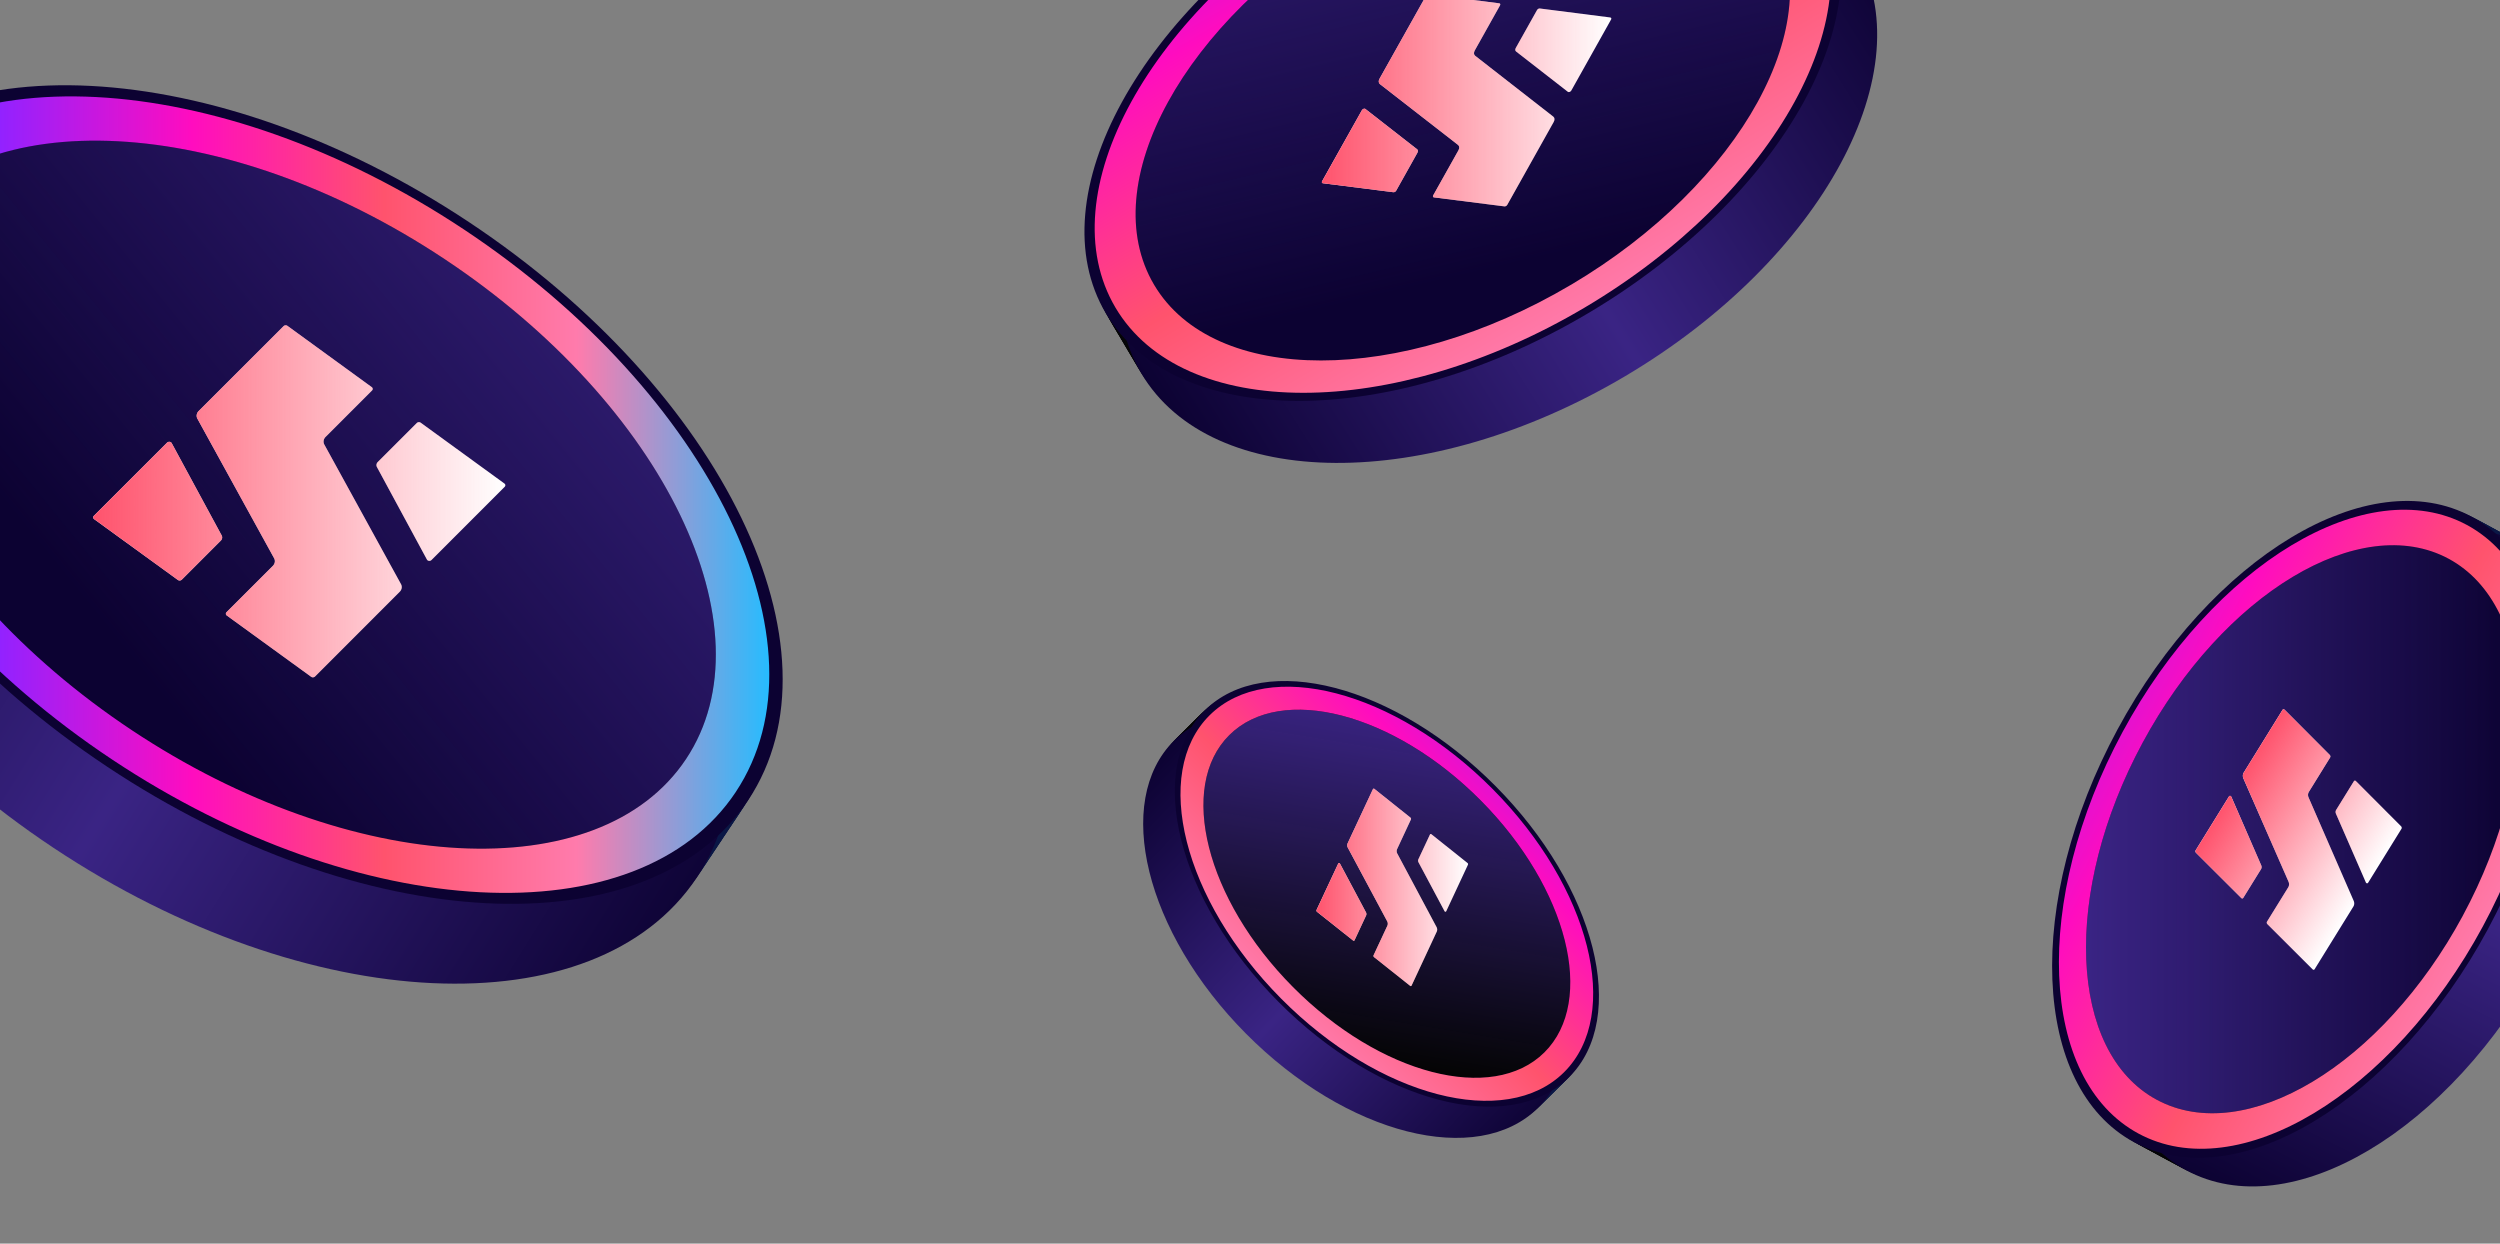 <svg viewBox="0 0 390 194" fill="none" xmlns="http://www.w3.org/2000/svg"><rect x="0" y="0" width="390" height="194" fill="#808080" stroke="none"/><path d="M244.298 168.496c-9.359 9.288-29.662 4.007-45.357-11.797s-20.828-36.151-11.469-45.439c9.359-9.288 29.662-4.007 45.357 11.797 15.689 15.804 20.828 36.151 11.469 45.439z" fill="url(#paint0_linear_965_80205)"/><path d="M243.845 168.95c-9.359 9.288-29.663 4.007-45.358-11.797-15.689-15.805-20.828-36.152-11.469-45.44 9.359-9.287 29.663-4.007 45.358 11.798 15.694 15.804 20.828 36.151 11.469 45.439z" fill="url(#paint1_linear_965_80205)"/><path d="M243.614 169.179c-9.484 9.414-29.891 4.237-45.581-11.573-15.689-15.804-20.724-36.249-11.239-45.663 9.484-9.414 29.891-4.237 45.586 11.573 15.695 15.804 20.725 36.25 11.24 45.669l-.006-.006z" fill="url(#paint2_linear_965_80205)"/><path d="M243.156 169.633c-9.485 9.414-29.892 4.237-45.587-11.573-15.695-15.804-20.724-36.25-11.239-45.669 9.484-9.413 29.891-4.236 45.581 11.573 15.689 15.804 20.724 36.25 11.239 45.669h.006z" fill="url(#paint3_linear_965_80205)"/><path d="M242.697 170.087c-9.485 9.414-29.892 4.237-45.587-11.573-15.69-15.804-20.724-36.25-11.24-45.669 9.485-9.414 29.892-4.237 45.587 11.573 15.689 15.804 20.724 36.25 11.24 45.669z" fill="url(#paint4_linear_965_80205)"/><path d="M242.243 170.541c-9.485 9.413-29.892 4.236-45.587-11.573-15.689-15.805-20.724-36.25-11.239-45.664 9.484-9.413 29.892-4.236 45.586 11.573 15.695 15.804 20.725 36.25 11.245 45.669l-.005-.005z" fill="url(#paint5_linear_965_80205)"/><path d="M241.784 171c-9.485 9.413-29.892 4.236-45.587-11.573-15.695-15.805-20.724-36.25-11.24-45.669 9.485-9.414 29.892-4.237 45.582 11.573 15.695 15.804 20.724 36.25 11.239 45.669h.006z" fill="url(#paint6_linear_965_80205)"/><path d="M241.324 171.454c-9.484 9.413-29.891 4.236-45.586-11.573-15.69-15.805-20.725-36.25-11.24-45.664 9.485-9.413 29.892-4.236 45.587 11.573 15.689 15.804 20.724 36.25 11.239 45.669v-.005z" fill="url(#paint7_linear_965_80205)"/><path d="M240.865 171.907c-9.485 9.414-29.892 4.237-45.587-11.573-15.695-15.804-20.724-36.249-11.24-45.669 9.485-9.413 29.892-4.236 45.587 11.573 15.69 15.805 20.725 36.25 11.24 45.669z" fill="url(#paint8_linear_965_80205)"/><path d="M240.406 172.361c-9.485 9.414-29.892 4.237-45.587-11.573-15.695-15.804-20.724-36.25-11.239-45.669 9.484-9.413 29.891-4.237 45.581 11.573 15.695 15.804 20.724 36.25 11.239 45.669h.006z" fill="url(#paint9_linear_965_80205)"/><path d="M239.952 172.815c-9.485 9.413-29.892 4.236-45.587-11.573-15.689-15.805-20.724-36.25-11.239-45.669 9.484-9.414 29.892-4.237 45.586 11.573 15.69 15.804 20.725 36.25 11.24 45.663v.006z" fill="url(#paint10_linear_965_80205)"/><path d="M244.765 168.06c9.357-9.289 4.223-29.633-11.469-45.44-15.691-15.806-35.996-21.09-45.353-11.801-9.358 9.289-4.223 29.632 11.468 45.439 15.692 15.807 35.997 21.09 45.354 11.802z" fill="#0C0232"/><path d="M240.92 164.177c-8.091 8.036-25.655 3.466-39.229-10.206-13.574-13.667-18.013-31.264-9.922-39.3 8.09-8.036 25.655-3.466 39.229 10.206 13.574 13.672 18.013 31.264 9.922 39.3z" fill="#040404"/><path d="M240.92 164.177c-8.091 8.036-25.655 3.466-39.229-10.206-13.574-13.667-18.013-31.264-9.922-39.3 8.09-8.036 25.655-3.466 39.229 10.206 13.574 13.672 18.013 31.264 9.922 39.3z" fill="url(#paint11_linear_965_80205)"/><path fill-rule="evenodd" clip-rule="evenodd" d="M243.992 167.271c-9.102 9.037-28.859 3.898-44.128-11.48-15.268-15.377-20.265-35.172-11.163-44.209 9.103-9.036 28.859-3.898 44.128 11.48 15.268 15.378 20.265 35.173 11.163 44.209zm-42.296-13.3c13.574 13.672 31.133 18.237 39.229 10.206 8.091-8.036 3.652-25.628-9.922-39.3-13.574-13.672-31.133-18.237-39.229-10.206-8.091 8.036-3.652 25.628 9.922 39.3z" fill="url(#paint12_linear_965_80205)"/><path d="M224.133 145.337l-3.918 8.394c-.012.024-.024.048-.042.06a.188.188 0 01-.059.037.139.139 0 01-.064.001.114.114 0 01-.06-.03l-5.648-4.497s-.035-.035-.048-.056c-.013-.02-.021-.05-.028-.071a.248.248 0 01-.004-.085.222.222 0 01.022-.08l2.139-4.586a.764.764 0 00.07-.348.828.828 0 00-.089-.345l-6.146-11.499a.767.767 0 01-.088-.345.789.789 0 01.07-.348l3.927-8.414c.025-.049.058-.081.099-.092a.12.12 0 01.123.02l5.648 4.497s.035.035.048.055c.013.021.021.051.032.076a.4.4 0 01.004.085.23.23 0 01-.023.08l-2.148 4.605a.744.744 0 00-.07.348.731.731 0 00.089.346l6.145 11.498a.832.832 0 01.089.345.81.81 0 01-.07.349z" fill="#fff"/><path d="M223.064 130.204l-1.799 3.847a.509.509 0 00-.044.227.574.574 0 00.056.225l4.068 7.639a.17.17 0 00.139.094.154.154 0 00.076-.026.176.176 0 00.06-.072l3.371-7.217s.018-.048.023-.08c.002-.028.004-.055-.004-.085a.208.208 0 00-.028-.072.173.173 0 00-.048-.055l-5.644-4.493s-.04-.025-.06-.031a.103.103 0 00-.065.002.177.177 0 00-.059.036c-.02.017-.029.036-.042.061zm-11.744 16.443l1.799-3.847a.465.465 0 00.04-.231.542.542 0 00-.056-.225l-4.072-7.629a.128.128 0 00-.062-.062.105.105 0 00-.078-.019.154.154 0 00-.076.026.18.18 0 00-.06.073l-3.364 7.202s-.022.044-.022.08a.33.33 0 00.029.162c.013.02.03.044.048.055l5.648 4.497c.037.03.084.04.125.029a.162.162 0 00.1-.097l.001-.014z" fill="#fff"/><path d="M224.133 145.337l-3.918 8.393c-.013.025-.025.049-.042.061a.2.2 0 01-.059.037.143.143 0 01-.065.001c-.02-.006-.04-.011-.06-.031l-5.648-4.496s-.035-.035-.048-.056c-.013-.02-.021-.05-.028-.072a.241.241 0 01-.004-.084.218.218 0 01.023-.08l2.139-4.586a.769.769 0 00.069-.348.823.823 0 00-.088-.345l-6.146-11.499a.781.781 0 01-.089-.345.825.825 0 01.07-.349l3.928-8.413c.024-.049.058-.081.098-.092a.12.12 0 01.123.02l5.648 4.497s.035.035.048.055c.013.021.021.051.032.076a.398.398 0 01.004.085.227.227 0 01-.022.08l-2.149 4.605a.743.743 0 00-.069.348.724.724 0 00.088.345l6.146 11.499a.81.81 0 01.019.694z" fill="url(#paint13_linear_965_80205)"/><path d="M223.064 130.204l-1.799 3.847a.504.504 0 00-.044.227c0 .081.026.158.056.225l4.068 7.639a.185.185 0 00.059.067.178.178 0 00.079.027.16.16 0 00.077-.026.174.174 0 00.059-.072l3.372-7.218s.018-.047.022-.08c.002-.027.004-.054-.004-.084a.184.184 0 00-.028-.072.161.161 0 00-.047-.055l-5.645-4.493s-.039-.025-.06-.031a.1.1 0 00-.064.001.188.188 0 00-.059.037.166.166 0 00-.042.061z" fill="url(#paint14_linear_965_80205)"/><path d="M211.32 146.647l1.799-3.847a.467.467 0 00.04-.232.557.557 0 00-.056-.224l-4.073-7.629a.12.12 0 00-.062-.062.098.098 0 00-.077-.019.16.16 0 00-.077.026.18.18 0 00-.059.072l-3.364 7.203s-.022.044-.023.08a.247.247 0 00.004.085c.004.026.015.051.026.077.013.02.029.044.047.055l5.649 4.497a.14.14 0 00.124.029.166.166 0 00.101-.097l.001-.014z" fill="url(#paint15_linear_965_80205)"/><path d="M284.408-16.143c10.775 18.204-5.423 47.719-36.173 65.923-30.755 18.204-64.419 18.198-75.194-.006-10.775-18.204 5.417-47.718 36.173-65.922 30.756-18.205 64.42-18.2 75.194.005z" fill="url(#paint16_linear_965_80205)"/><path d="M284.934-15.252c10.775 18.204-5.418 47.719-36.173 65.923-30.756 18.204-64.42 18.199-75.195-.005-10.775-18.204 5.423-47.72 36.173-65.923 30.756-18.204 64.42-18.199 75.195.005z" fill="url(#paint17_linear_965_80205)"/><path d="M285.196-14.804c10.923 18.45-5.155 48.168-35.911 66.372-30.755 18.204-64.539 17.996-75.462-.454-10.922-18.45 5.155-48.167 35.911-66.371 30.755-18.205 64.54-18.002 75.462.453z" fill="url(#paint18_linear_965_80205)"/><path d="M285.726-13.913c10.923 18.45-5.155 48.167-35.91 66.371-30.756 18.205-64.54 18.002-75.463-.453-10.922-18.456 5.155-48.167 35.911-66.371 30.756-18.205 64.54-18.002 75.457.453h.005z" fill="url(#paint19_linear_965_80205)"/><path d="M286.251-13.021c10.923 18.45-5.155 48.167-35.911 66.37-30.755 18.205-64.539 18.003-75.456-.453-10.923-18.456 5.155-48.167 35.91-66.371 30.756-18.204 64.54-18.002 75.463.454h-.006z" fill="url(#paint20_linear_965_80205)"/><path d="M286.782-12.13c10.922 18.45-5.156 48.167-35.911 66.37-30.756 18.205-64.54 18.003-75.462-.453-10.923-18.45 5.155-48.167 35.91-66.371 30.756-18.204 64.54-18.002 75.463.454z" fill="url(#paint21_linear_965_80205)"/><path d="M287.306-11.24c10.922 18.45-5.155 48.168-35.911 66.372-30.755 18.204-64.54 18.002-75.462-.454-10.923-18.45 5.155-48.167 35.911-66.371 30.755-18.204 64.539-18.002 75.462.454z" fill="url(#paint22_linear_965_80205)"/><path d="M287.837-10.348c10.922 18.45-5.155 48.167-35.911 66.37-30.756 18.205-64.54 17.997-75.462-.453-10.923-18.45 5.155-48.167 35.91-66.371 30.756-18.204 64.54-18.002 75.463.454z" fill="url(#paint23_linear_965_80205)"/><path d="M288.361-9.457c10.923 18.45-5.155 48.167-35.911 66.371-30.755 18.204-64.539 18.002-75.462-.454-10.922-18.455 5.155-48.167 35.911-66.37 30.755-18.205 64.54-18.003 75.457.453h.005z" fill="url(#paint24_linear_965_80205)"/><path d="M288.891-8.566c10.923 18.45-5.155 48.167-35.91 66.371-30.756 18.204-64.54 18.002-75.463-.454-10.922-18.455 5.155-48.167 35.911-66.37 30.756-18.205 64.54-18.003 75.462.453z" fill="url(#paint25_linear_965_80205)"/><path d="M289.416-7.675c10.923 18.45-5.155 48.167-35.91 66.371-30.756 18.204-64.54 17.997-75.463-.453-10.922-18.45 5.155-48.168 35.911-66.372s64.54-18.002 75.462.454z" fill="url(#paint26_linear_965_80205)"/><path d="M247.707 48.887c30.755-18.203 46.952-47.717 36.176-65.923-10.775-18.206-44.442-18.208-75.196-.005-30.755 18.203-46.952 47.718-36.177 65.923 10.776 18.206 44.443 18.208 75.197.005z" fill="#0C0232"/><path d="M276.356-12.579c9.321 15.744-4.69 41.274-31.285 57.012-26.596 15.745-55.717 15.739-65.038-.005-9.321-15.744 4.691-41.274 31.286-57.012 26.596-15.744 55.717-15.739 65.037.005z" fill="#0C0232"/><path d="M276.356-12.579c9.321 15.744-4.69 41.274-31.285 57.012-26.596 15.745-55.717 15.739-65.038-.005-9.321-15.744 4.691-41.274 31.286-57.012 26.596-15.744 55.717-15.739 65.037.005z" fill="url(#paint27_linear_965_80205)"/><path fill-rule="evenodd" clip-rule="evenodd" d="M282.375-16.143c10.485 17.712-5.275 46.434-35.194 64.14-29.925 17.713-62.682 17.707-73.167-.005s5.276-46.434 35.195-64.14c29.925-17.713 62.681-17.707 73.166.005zM245.07 44.433c26.596-15.744 40.607-41.268 31.286-57.017-9.32-15.744-38.436-15.75-65.031-.006-26.596 15.744-40.607 41.268-31.286 57.013 9.32 15.744 38.436 15.75 65.031.005v.005z" fill="url(#paint28_linear_965_80205)"/><path d="M242.319 18.199l-12.197-9.5c-.22-.174-.242-.494-.059-.828l3.942-7.04c.084-.151.032-.292-.116-.313L222.881-.885c-.148-.02-.346.092-.43.244l-7.246 12.928c-.188.332-.16.654.059.827l12.198 9.501c.219.173.242.493.059.827l-3.943 7.04c-.083.151-.031.292.117.313l11.007 1.403c.149.02.346-.092.43-.244l7.246-12.928c.188-.332.161-.654-.059-.827z" fill="#fff"/><path d="M251.214 2.726l-11.008-1.402c-.148-.022-.345.09-.429.243l-3.311 5.91c-.123.22-.107.435.039.553l8.089 6.3c.133.102.414-.003.525-.203l6.21-11.082c.083-.152.032-.293-.117-.314l.002-.005zm-30.142 20.561l-8.089-6.3c-.133-.102-.414.002-.525.203l-6.21 11.082c-.084.152-.032.292.117.313l11.007 1.403c.149.021.346-.091.43-.243l3.311-5.91c.123-.22.107-.436-.039-.553l-.002.005z" fill="#fff"/><path d="M242.319 18.199l-12.198-9.5c-.219-.174-.242-.494-.059-.828l3.943-7.04c.083-.151.032-.292-.117-.313L222.881-.885c-.149-.02-.346.092-.43.244l-7.246 12.928c-.188.332-.161.654.059.827l12.197 9.501c.22.173.242.493.059.827l-3.942 7.04c-.084.151-.032.292.116.313l11.008 1.403c.148.02.346-.092.43-.244l7.246-12.928c.188-.332.16-.654-.059-.827z" fill="url(#paint29_linear_965_80205)"/><path d="M251.213 2.726l-11.007-1.402c-.149-.022-.346.09-.43.243l-3.311 5.91c-.123.22-.107.435.039.553l8.089 6.3c.133.102.415-.003.526-.203l6.209-11.082c.084-.152.032-.293-.116-.314l.001-.005z" fill="url(#paint30_linear_965_80205)"/><path d="M221.072 23.287l-8.089-6.3c-.134-.102-.415.002-.526.203l-6.209 11.082c-.084.152-.032.292.116.314l11.008 1.402c.148.021.345-.091.429-.243l3.311-5.91c.123-.22.107-.436-.039-.553l-.001.005z" fill="url(#paint31_linear_965_80205)"/><path d="M115.958 125.985c-15.586 23.458-60.347 21.129-99.975-5.198-39.628-26.328-59.112-66.694-43.526-90.152 15.586-23.457 60.347-21.128 99.975 5.2 39.628 26.327 59.111 66.693 43.526 90.15z" fill="url(#paint32_linear_965_80205)"/><path d="M115.192 127.133c-15.585 23.458-60.347 21.135-99.975-5.198-39.623-26.328-59.111-66.694-43.526-90.152 15.586-23.457 60.347-21.129 99.975 5.2 39.628 26.332 59.112 66.693 43.526 90.15z" fill="url(#paint33_linear_965_80205)"/><path d="M114.815 127.707c-15.799 23.775-60.73 21.709-100.358-4.624-39.628-26.328-58.942-66.951-43.143-90.726 15.799-23.774 60.73-21.702 100.358 4.625 39.628 26.333 58.942 66.951 43.143 90.725z" fill="url(#paint34_linear_965_80205)"/><path d="M114.05 128.856c-15.799 23.774-60.73 21.702-100.358-4.625C-25.93 97.903-45.25 57.281-29.45 33.505-13.652 9.731 31.28 11.803 70.907 38.13c39.628 26.333 58.942 66.951 43.143 90.726z" fill="url(#paint35_linear_965_80205)"/><path d="M113.29 130.003c-15.799 23.775-60.73 21.709-100.358-4.624C-26.696 99.051-46.01 58.428-30.21 34.653c15.799-23.774 60.73-21.702 100.358 4.625 39.628 26.333 58.942 66.951 43.143 90.725z" fill="url(#paint36_linear_965_80205)"/><path d="M112.525 131.152c-15.8 23.774-60.73 21.708-100.358-4.625-39.623-26.328-58.942-66.95-43.143-90.726C-15.178 12.027 29.754 14.1 69.38 40.426c39.628 26.333 58.942 66.951 43.144 90.726z" fill="url(#paint37_linear_965_80205)"/><path d="M111.764 132.299c-15.798 23.775-60.73 21.709-100.357-4.624-39.628-26.328-58.942-66.951-43.143-90.726 15.798-23.774 60.73-21.703 100.357 4.625 39.628 26.328 58.942 66.951 43.143 90.725z" fill="url(#paint38_linear_965_80205)"/><path d="M110.999 133.447c-15.799 23.775-60.73 21.709-100.357-4.624-39.623-26.328-58.942-66.951-43.144-90.726 15.8-23.774 60.73-21.703 100.358 4.625 39.628 26.333 58.942 66.951 43.143 90.725z" fill="url(#paint39_linear_965_80205)"/><path d="M110.234 134.596c-15.799 23.774-60.73 21.702-100.357-4.625-39.623-26.328-58.937-66.95-43.144-90.726 15.8-23.774 60.73-21.702 100.358 4.625 39.628 26.333 58.942 66.951 43.143 90.726z" fill="url(#paint40_linear_965_80205)"/><path d="M109.474 135.744c-15.799 23.774-60.73 21.708-100.357-4.625-39.623-26.328-58.942-66.95-43.144-90.725 15.8-23.775 60.73-21.703 100.358 4.624 39.628 26.333 58.942 66.951 43.143 90.726z" fill="url(#paint41_linear_965_80205)"/><path d="M108.709 136.892c-15.8 23.774-60.73 21.708-100.358-4.625-39.623-26.328-58.942-66.95-43.143-90.726 15.799-23.774 60.73-21.702 100.357 4.625 39.629 26.333 58.942 66.951 43.144 90.726z" fill="url(#paint42_linear_965_80205)"/><path d="M116.725 124.821c15.587-23.46-3.902-63.821-43.529-90.15C33.569 8.344-11.191 6.019-26.778 29.479c-15.586 23.46 3.902 63.821 43.53 90.149 39.627 26.329 84.386 28.654 99.973 5.194z" fill="#0C0232"/><path d="M107.024 118.398c-13.48 20.287-52.19 18.275-86.46-4.499-34.271-22.775-51.125-57.68-37.645-77.972C-3.6 15.64 35.11 17.652 69.386 40.427c34.271 22.773 51.125 57.678 37.644 77.971h-.006z" fill="#0C0232"/><path d="M107.024 118.398c-13.48 20.287-52.19 18.275-86.46-4.499-34.271-22.775-51.125-57.68-37.645-77.972C-3.6 15.64 35.11 17.652 69.386 40.427c34.271 22.773 51.125 57.678 37.644 77.971h-.006z" fill="url(#paint43_linear_965_80205)"/><path fill-rule="evenodd" clip-rule="evenodd" d="M114.782 123.553c-15.164 22.823-58.717 20.56-97.274-5.057-38.557-25.622-57.515-64.895-42.35-87.718 15.164-22.824 58.717-20.56 97.274 5.056 38.556 25.617 57.515 64.89 42.35 87.713v.006zm-94.224-9.649c34.271 22.774 72.986 24.786 86.467 4.499 13.481-20.287-3.373-55.197-37.644-77.971-34.27-22.775-72.985-24.786-86.466-4.5-13.481 20.287 3.373 55.198 37.643 77.972z" fill="url(#paint44_linear_965_80205)"/><path d="M57.986 60.387L44.84 50.835a.47.47 0 00-.311-.084.47.47 0 00-.295.132L31 64.115a1.08 1.08 0 00-.309.58c-.036.213 0 .43.104.623l11.963 21.766a.951.951 0 01.107.62 1.065 1.065 0 01-.307.577l-7.215 7.215a.371.371 0 00-.087.128.322.322 0 00.022.286.37.37 0 00.107.113l13.147 9.552a.443.443 0 00.147.072.509.509 0 00.335-.027.425.425 0 00.135-.094L62.35 92.324a1.08 1.08 0 00.31-.58.962.962 0 00-.105-.622L50.594 69.355a.956.956 0 01-.106-.623c.037-.213.144-.415.31-.58l7.24-7.24a.372.372 0 00.083-.129.327.327 0 00-.028-.284.378.378 0 00-.107-.112z" fill="#fff"/><path d="M65.017 65.986l-6.09 6.091a.72.72 0 00-.194.382c-.021.14.003.28.07.405L66.6 87.292c.03.055.075.102.132.137a.456.456 0 00.195.065.501.501 0 00.21-.024.456.456 0 00.176-.108l11.415-11.415a.376.376 0 00.085-.128.323.323 0 00-.024-.283.366.366 0 00-.104-.11L65.629 65.94a.432.432 0 00-.145-.07.492.492 0 00-.466.116zM28.365 90.422l6.097-6.097a.727.727 0 00.192-.383.642.642 0 00-.068-.404L26.779 69.12a.377.377 0 00-.135-.135.465.465 0 00-.196-.063.51.51 0 00-.21.026.467.467 0 00-.177.106L14.655 80.461a.38.38 0 00-.088.127.326.326 0 00.017.284c.025.043.06.081.102.112l13.062 9.49c.087.063.2.093.316.084a.483.483 0 00.3-.136z" fill="#fff"/><path d="M57.986 60.387l-13.147-9.552a.47.47 0 00-.312-.084.47.47 0 00-.294.132L31 64.115a1.08 1.08 0 00-.309.58c-.036.213 0 .43.104.623l11.963 21.766a.952.952 0 01.107.62 1.066 1.066 0 01-.307.577l-7.215 7.215a.371.371 0 00-.087.128.322.322 0 00.022.286.371.371 0 00.107.113l13.147 9.552a.442.442 0 00.147.072.509.509 0 00.335-.027.425.425 0 00.135-.094L62.35 92.324a1.08 1.08 0 00.31-.58.962.962 0 00-.105-.622L50.594 69.355a.957.957 0 01-.106-.623c.037-.213.144-.414.31-.58l7.24-7.24a.371.371 0 00.083-.129.326.326 0 00-.029-.284.377.377 0 00-.106-.112z" fill="url(#paint45_linear_965_80205)"/><path d="M65.018 65.986l-6.091 6.091a.722.722 0 00-.193.382c-.022.14.002.28.07.405l7.797 14.428c.03.055.075.102.132.138a.456.456 0 00.194.064.502.502 0 00.211-.024.457.457 0 00.175-.108l11.415-11.415a.375.375 0 00.085-.128.324.324 0 00-.128-.394L65.63 65.94a.43.43 0 00-.145-.07.49.49 0 00-.466.116z" fill="url(#paint46_linear_965_80205)"/><path d="M28.364 90.422l6.097-6.097a.727.727 0 00.193-.383.643.643 0 00-.069-.404L26.779 69.12a.378.378 0 00-.136-.135.465.465 0 00-.196-.062.51.51 0 00-.21.025.466.466 0 00-.176.107L14.654 80.46a.38.38 0 00-.088.127.325.325 0 00.12.397l13.061 9.49c.087.062.2.092.317.083a.483.483 0 00.3-.136z" fill="url(#paint47_linear_965_80205)"/><path d="M386.329 80.997c15.952 8.61 17.094 37.431 2.547 64.376-14.541 26.945-39.262 41.809-55.213 33.199-15.952-8.61-17.095-37.43-2.553-64.376 14.541-26.945 39.261-41.809 55.213-33.199h.006z" fill="url(#paint48_linear_965_80205)"/><path d="M387.11 81.418c15.952 8.61 17.095 37.431 2.548 64.376-14.541 26.945-39.262 41.809-55.214 33.199-15.952-8.61-17.094-37.43-2.553-64.376 14.542-26.945 39.262-41.809 55.214-33.199h.005z" fill="url(#paint49_linear_965_80205)"/><path d="M387.499 81.626c16.165 8.725 17.483 37.643 2.942 64.589-14.542 26.945-39.437 41.716-55.608 32.991-16.165-8.725-17.482-37.643-2.941-64.589 14.542-26.945 39.437-41.716 55.607-32.991z" fill="url(#paint50_linear_965_80205)"/><path d="M388.28 82.047c16.165 8.725 17.483 37.643 2.941 64.589-14.541 26.945-39.436 41.716-55.607 32.986-16.165-8.725-17.482-37.644-2.941-64.589 14.541-26.946 39.437-41.717 55.607-32.986z" fill="url(#paint51_linear_965_80205)"/><path d="M389.062 82.468c16.165 8.724 17.483 37.643 2.941 64.589-14.541 26.945-39.436 41.716-55.607 32.991-16.165-8.725-17.482-37.643-2.941-64.589 14.542-26.945 39.437-41.716 55.607-32.991z" fill="url(#paint52_linear_965_80205)"/><path d="M389.839 82.894c16.165 8.725 17.482 37.644 2.941 64.589-14.542 26.946-39.437 41.717-55.607 32.992-16.165-8.725-17.483-37.644-2.941-64.589 14.541-26.946 39.436-41.717 55.607-32.992z" fill="url(#paint53_linear_965_80205)"/><path d="M390.621 83.315c16.165 8.725 17.482 37.644 2.941 64.589-14.542 26.945-39.437 41.717-55.608 32.992-16.165-8.725-17.482-37.644-2.941-64.589 14.542-26.946 39.437-41.717 55.608-32.992z" fill="url(#paint54_linear_965_80205)"/><path d="M391.402 83.736c16.165 8.725 17.482 37.644 2.941 64.589-14.542 26.945-39.437 41.716-55.607 32.986-16.165-8.725-17.483-37.644-2.941-64.589 14.541-26.945 39.436-41.716 55.607-32.986z" fill="url(#paint55_linear_965_80205)"/><path d="M392.184 84.157c16.165 8.725 17.482 37.644 2.941 64.589-14.542 26.945-39.437 41.716-55.608 32.986-16.165-8.725-17.482-37.644-2.941-64.589 14.542-26.945 39.437-41.716 55.608-32.992v.006z" fill="url(#paint56_linear_965_80205)"/><path d="M392.966 84.578c16.165 8.725 17.482 37.644 2.941 64.589-14.542 26.945-39.437 41.716-55.607 32.986-16.165-8.725-17.483-37.644-2.942-64.589 14.542-26.945 39.437-41.716 55.608-32.992v.006z" fill="url(#paint57_linear_965_80205)"/><path d="M393.742 84.999c16.165 8.725 17.483 37.643 2.941 64.589-14.541 26.945-39.437 41.716-55.607 32.986-16.165-8.725-17.483-37.644-2.941-64.589 14.541-26.945 39.437-41.717 55.607-32.986z" fill="url(#paint58_linear_965_80205)"/><path d="M388.102 144.971c14.545-26.946 13.404-55.77-2.547-64.38-15.952-8.61-40.674 6.253-55.219 33.198-14.545 26.945-13.405 55.769 2.547 64.38 15.951 8.61 40.674-6.253 55.219-33.198z" fill="#0C0232"/><path d="M381.989 87.17c13.798 7.445 14.782 32.373 2.203 55.677-12.579 23.305-33.959 36.157-47.752 28.711-13.798-7.445-14.782-32.373-2.208-55.678 12.579-23.304 33.959-36.157 47.751-28.71h.006z" fill="#0C0232"/><path d="M381.989 87.17c13.798 7.445 14.782 32.373 2.203 55.677-12.579 23.305-33.959 36.157-47.752 28.711-13.798-7.445-14.782-32.373-2.208-55.678 12.579-23.304 33.959-36.157 47.751-28.71h.006z" fill="url(#paint59_linear_965_80205)"/><path fill-rule="evenodd" clip-rule="evenodd" d="M384.837 81.894c15.52 8.375 16.63 36.419 2.482 62.637-14.148 26.218-38.202 40.678-53.721 32.303-15.52-8.375-16.63-36.419-2.482-62.638 14.153-26.218 38.201-40.677 53.721-32.302zm-.64 60.953c12.579-23.304 11.59-48.232-2.203-55.678-13.798-7.445-35.178 5.407-47.751 28.711-12.579 23.305-11.59 48.233 2.203 55.678 13.798 7.446 35.178-5.406 47.757-28.711h-.006z" fill="url(#paint60_linear_965_80205)"/><path d="M363.448 117.779l-7.071-7.071a.2.2 0 00-.161-.062.2.2 0 00-.143.097l-6.058 9.794a.9.9 0 00-.129.429c-.008.158.02.318.081.461l7.041 16.113c.062.142.091.301.083.458a.896.896 0 01-.129.428l-3.303 5.34a.314.314 0 00-.013.306.282.282 0 00.059.084l7.071 7.071c.023.024.05.042.078.053a.18.18 0 00.168-.019.238.238 0 00.063-.07l6.044-9.771a.907.907 0 00.129-.429 1.034 1.034 0 00-.081-.461l-7.04-16.113a1.036 1.036 0 01-.083-.461.912.912 0 01.13-.429l3.315-5.358a.326.326 0 00.038-.204.36.36 0 00-.03-.103.278.278 0 00-.059-.083z" fill="#fff"/><path d="M367.205 121.875l-2.773 4.484a.608.608 0 00-.079.283.68.68 0 00.056.299l4.657 10.706a.287.287 0 00.073.102.215.215 0 00.102.049.175.175 0 00.105-.018.2.2 0 00.083-.078l5.199-8.404a.293.293 0 00.036-.095.347.347 0 00-.026-.209.275.275 0 00-.058-.083l-7.068-7.068a.247.247 0 00-.077-.053.174.174 0 00-.166.018.228.228 0 00-.064.067zm-17.252 18.184l2.774-4.484a.619.619 0 00.078-.282.696.696 0 00-.055-.3l-4.665-10.694a.284.284 0 00-.075-.101.21.21 0 00-.102-.046.182.182 0 00-.105.017.216.216 0 00-.083.079l-5.19 8.389a.32.32 0 00-.015.303c.015.032.035.06.058.084l7.071 7.071a.202.202 0 00.164.063.202.202 0 00.145-.099z" fill="#fff"/><path d="M363.448 117.779l-7.071-7.071a.2.2 0 00-.161-.062.2.2 0 00-.143.097l-6.058 9.794a.9.9 0 00-.129.429c-.008.158.02.318.081.461l7.041 16.113c.062.142.091.301.083.458a.896.896 0 01-.129.428l-3.303 5.34a.314.314 0 00-.013.306.282.282 0 00.059.084l7.071 7.071c.023.024.05.042.078.053a.18.18 0 00.168-.019.238.238 0 00.063-.07l6.044-9.771a.907.907 0 00.129-.429 1.034 1.034 0 00-.081-.461l-7.04-16.113a1.036 1.036 0 01-.083-.461.912.912 0 01.13-.429l3.315-5.358a.326.326 0 00.038-.204.36.36 0 00-.03-.103.278.278 0 00-.059-.083z" fill="url(#paint61_linear_965_80205)"/><path d="M367.205 121.875l-2.773 4.484a.608.608 0 00-.079.283.68.68 0 00.056.299l4.657 10.706a.287.287 0 00.073.102.215.215 0 00.102.049.175.175 0 00.105-.018.2.2 0 00.083-.078l5.199-8.404a.293.293 0 00.036-.095.347.347 0 00-.026-.209.275.275 0 00-.058-.083l-7.068-7.068a.247.247 0 00-.077-.053.174.174 0 00-.166.018.228.228 0 00-.064.067z" fill="url(#paint62_linear_965_80205)"/><path d="M349.953 140.059l2.774-4.484a.619.619 0 00.078-.282.696.696 0 00-.055-.3l-4.665-10.694a.284.284 0 00-.075-.101.21.21 0 00-.102-.046.182.182 0 00-.105.017.216.216 0 00-.083.079l-5.19 8.389a.32.32 0 00-.015.303c.015.032.035.06.058.084l7.071 7.071a.202.202 0 00.164.063.202.202 0 00.145-.099z" fill="url(#paint63_linear_965_80205)"/><defs><linearGradient id="paint0_linear_965_80205" x1="186.455" y1="111.795" x2="246.703" y2="169.278" gradientUnits="userSpaceOnUse"><stop stop-color="#040404"/><stop offset=".5" stop-color="#173089"/><stop offset="1" stop-color="#091541"/></linearGradient><linearGradient id="paint1_linear_965_80205" x1="186.007" y1="112.266" x2="246.255" y2="169.742" gradientUnits="userSpaceOnUse"><stop stop-color="#040404"/><stop offset=".5" stop-color="#173089"/><stop offset="1" stop-color="#091541"/></linearGradient><linearGradient id="paint2_linear_965_80205" x1="185.788" y1="112.495" x2="246.031" y2="169.977" gradientUnits="userSpaceOnUse"><stop stop-color="#040404"/><stop offset=".5" stop-color="#173089"/><stop offset="1" stop-color="#091541"/></linearGradient><linearGradient id="paint3_linear_965_80205" x1="185.34" y1="112.965" x2="245.588" y2="170.442" gradientUnits="userSpaceOnUse"><stop stop-color="#040404"/><stop offset=".5" stop-color="#173089"/><stop offset="1" stop-color="#091541"/></linearGradient><linearGradient id="paint4_linear_965_80205" x1="184.897" y1="113.43" x2="245.14" y2="170.907" gradientUnits="userSpaceOnUse"><stop stop-color="#040404"/><stop offset=".5" stop-color="#173089"/><stop offset="1" stop-color="#091541"/></linearGradient><linearGradient id="paint5_linear_965_80205" x1="184.449" y1="113.9" x2="244.697" y2="171.377" gradientUnits="userSpaceOnUse"><stop stop-color="#040404"/><stop offset=".5" stop-color="#173089"/><stop offset="1" stop-color="#091541"/></linearGradient><linearGradient id="paint6_linear_965_80205" x1="184.006" y1="114.365" x2="244.255" y2="171.842" gradientUnits="userSpaceOnUse"><stop stop-color="#040404"/><stop offset=".5" stop-color="#173089"/><stop offset="1" stop-color="#091541"/></linearGradient><linearGradient id="paint7_linear_965_80205" x1="183.558" y1="114.829" x2="243.806" y2="172.312" gradientUnits="userSpaceOnUse"><stop stop-color="#040404"/><stop offset=".5" stop-color="#173089"/><stop offset="1" stop-color="#091541"/></linearGradient><linearGradient id="paint8_linear_965_80205" x1="183.115" y1="115.3" x2="243.363" y2="172.776" gradientUnits="userSpaceOnUse"><stop stop-color="#040404"/><stop offset=".5" stop-color="#173089"/><stop offset="1" stop-color="#091541"/></linearGradient><linearGradient id="paint9_linear_965_80205" x1="182.672" y1="115.764" x2="242.915" y2="173.241" gradientUnits="userSpaceOnUse"><stop stop-color="#040404"/><stop offset=".5" stop-color="#173089"/><stop offset="1" stop-color="#091541"/></linearGradient><linearGradient id="paint10_linear_965_80205" x1="182.224" y1="116.229" x2="242.472" y2="173.711" gradientUnits="userSpaceOnUse"><stop stop-color="#0C0232"/><stop offset=".5" stop-color="#3A2484"/><stop offset="1" stop-color="#0C0232"/></linearGradient><linearGradient id="paint11_linear_965_80205" x1="222" y1="111" x2="213" y2="165.5" gradientUnits="userSpaceOnUse"><stop stop-color="#3A2484"/><stop offset="1" stop-color="#3A2484" stop-opacity="0"/></linearGradient><linearGradient id="paint12_linear_965_80205" x1="259.435" y1="96.642" x2="184.033" y2="171.503" gradientUnits="userSpaceOnUse"><stop stop-color="#1D189F"/><stop offset=".2" stop-color="#9222FF"/><stop offset=".4" stop-color="#FF0CBF"/><stop offset=".6" stop-color="#FF536D"/><stop offset=".8" stop-color="#FF7BAC"/><stop offset="1" stop-color="#26BCFF"/></linearGradient><linearGradient id="paint13_linear_965_80205" x1="205.371" y1="138.428" x2="229.01" y2="138.428" gradientUnits="userSpaceOnUse"><stop stop-color="#FF536D"/><stop offset="1" stop-color="#FF536D" stop-opacity="0"/></linearGradient><linearGradient id="paint14_linear_965_80205" x1="205.371" y1="138.428" x2="229.01" y2="138.428" gradientUnits="userSpaceOnUse"><stop stop-color="#FF536D"/><stop offset="1" stop-color="#FF536D" stop-opacity="0"/></linearGradient><linearGradient id="paint15_linear_965_80205" x1="205.371" y1="138.428" x2="229.01" y2="138.428" gradientUnits="userSpaceOnUse"><stop stop-color="#FF536D"/><stop offset="1" stop-color="#FF536D" stop-opacity="0"/></linearGradient><linearGradient id="paint16_linear_965_80205" x1="173.473" y1="51.573" x2="286.562" y2="-19.571" gradientUnits="userSpaceOnUse"><stop stop-color="#040404"/><stop offset=".5" stop-color="#173089"/><stop offset="1" stop-color="#091541"/></linearGradient><linearGradient id="paint17_linear_965_80205" x1="174.025" y1="52.448" x2="287.115" y2="-18.696" gradientUnits="userSpaceOnUse"><stop stop-color="#040404"/><stop offset=".5" stop-color="#173089"/><stop offset="1" stop-color="#091541"/></linearGradient><linearGradient id="paint18_linear_965_80205" x1="174.299" y1="52.885" x2="287.388" y2="-18.253" gradientUnits="userSpaceOnUse"><stop stop-color="#040404"/><stop offset=".5" stop-color="#173089"/><stop offset="1" stop-color="#091541"/></linearGradient><linearGradient id="paint19_linear_965_80205" x1="174.851" y1="53.765" x2="287.94" y2="-17.378" gradientUnits="userSpaceOnUse"><stop stop-color="#040404"/><stop offset=".5" stop-color="#173089"/><stop offset="1" stop-color="#091541"/></linearGradient><linearGradient id="paint20_linear_965_80205" x1="175.403" y1="54.64" x2="288.493" y2="-16.504" gradientUnits="userSpaceOnUse"><stop stop-color="#040404"/><stop offset=".5" stop-color="#173089"/><stop offset="1" stop-color="#091541"/></linearGradient><linearGradient id="paint21_linear_965_80205" x1="175.955" y1="55.514" x2="289.039" y2="-15.629" gradientUnits="userSpaceOnUse"><stop stop-color="#040404"/><stop offset=".5" stop-color="#173089"/><stop offset="1" stop-color="#091541"/></linearGradient><linearGradient id="paint22_linear_965_80205" x1="176.501" y1="56.389" x2="289.591" y2="-14.755" gradientUnits="userSpaceOnUse"><stop stop-color="#040404"/><stop offset=".5" stop-color="#173089"/><stop offset="1" stop-color="#091541"/></linearGradient><linearGradient id="paint23_linear_965_80205" x1="177.054" y1="57.269" x2="290.144" y2="-13.874" gradientUnits="userSpaceOnUse"><stop stop-color="#040404"/><stop offset=".5" stop-color="#173089"/><stop offset="1" stop-color="#091541"/></linearGradient><linearGradient id="paint24_linear_965_80205" x1="177.606" y1="58.144" x2="290.695" y2="-13" gradientUnits="userSpaceOnUse"><stop stop-color="#040404"/><stop offset=".5" stop-color="#173089"/><stop offset="1" stop-color="#091541"/></linearGradient><linearGradient id="paint25_linear_965_80205" x1="178.158" y1="59.019" x2="291.248" y2="-12.125" gradientUnits="userSpaceOnUse"><stop stop-color="#040404"/><stop offset=".5" stop-color="#173089"/><stop offset="1" stop-color="#091541"/></linearGradient><linearGradient id="paint26_linear_965_80205" x1="178.71" y1="59.893" x2="291.794" y2="-11.25" gradientUnits="userSpaceOnUse"><stop stop-color="#0C0232"/><stop offset=".5" stop-color="#3A2484"/><stop offset="1" stop-color="#0C0232"/></linearGradient><linearGradient id="paint27_linear_965_80205" x1="213.085" y1="-47.981" x2="234.279" y2="41.656" gradientUnits="userSpaceOnUse"><stop stop-color="#3A2484"/><stop offset="1" stop-color="#3A2484" stop-opacity="0"/></linearGradient><linearGradient id="paint28_linear_965_80205" x1="178.574" y1="-67.918" x2="265.407" y2="78.797" gradientUnits="userSpaceOnUse"><stop stop-color="#1D189F"/><stop offset=".2" stop-color="#9222FF"/><stop offset=".4" stop-color="#FF0CBF"/><stop offset=".6" stop-color="#FF536D"/><stop offset=".8" stop-color="#FF7BAC"/><stop offset="1" stop-color="#26BCFF"/></linearGradient><linearGradient id="paint29_linear_965_80205" x1="206.217" y1="15.657" x2="251.359" y2="15.657" gradientUnits="userSpaceOnUse"><stop stop-color="#FF536D"/><stop offset="1" stop-color="#FF536D" stop-opacity="0"/></linearGradient><linearGradient id="paint30_linear_965_80205" x1="206.217" y1="15.657" x2="251.359" y2="15.657" gradientUnits="userSpaceOnUse"><stop stop-color="#FF536D"/><stop offset="1" stop-color="#FF536D" stop-opacity="0"/></linearGradient><linearGradient id="paint31_linear_965_80205" x1="206.217" y1="15.657" x2="251.359" y2="15.657" gradientUnits="userSpaceOnUse"><stop stop-color="#FF536D"/><stop offset="1" stop-color="#FF536D" stop-opacity="0"/></linearGradient><linearGradient id="paint32_linear_965_80205" x1="-29.451" y1="32.199" x2="121.315" y2="126.587" gradientUnits="userSpaceOnUse"><stop stop-color="#040404"/><stop offset=".5" stop-color="#173089"/><stop offset="1" stop-color="#091541"/></linearGradient><linearGradient id="paint33_linear_965_80205" x1="-30.178" y1="33.369" x2="120.582" y2="127.751" gradientUnits="userSpaceOnUse"><stop stop-color="#040404"/><stop offset=".5" stop-color="#173089"/><stop offset="1" stop-color="#091541"/></linearGradient><linearGradient id="paint34_linear_965_80205" x1="-30.545" y1="33.954" x2="120.216" y2="128.336" gradientUnits="userSpaceOnUse"><stop stop-color="#040404"/><stop offset=".5" stop-color="#173089"/><stop offset="1" stop-color="#091541"/></linearGradient><linearGradient id="paint35_linear_965_80205" x1="-31.277" y1="35.118" x2="119.489" y2="129.506" gradientUnits="userSpaceOnUse"><stop stop-color="#040404"/><stop offset=".5" stop-color="#173089"/><stop offset="1" stop-color="#091541"/></linearGradient><linearGradient id="paint36_linear_965_80205" x1="-32.01" y1="36.288" x2="118.757" y2="130.67" gradientUnits="userSpaceOnUse"><stop stop-color="#040404"/><stop offset=".5" stop-color="#173089"/><stop offset="1" stop-color="#091541"/></linearGradient><linearGradient id="paint37_linear_965_80205" x1="-32.737" y1="37.452" x2="118.024" y2="131.84" gradientUnits="userSpaceOnUse"><stop stop-color="#040404"/><stop offset=".5" stop-color="#173089"/><stop offset="1" stop-color="#091541"/></linearGradient><linearGradient id="paint38_linear_965_80205" x1="-33.469" y1="38.622" x2="117.291" y2="133.01" gradientUnits="userSpaceOnUse"><stop stop-color="#040404"/><stop offset=".5" stop-color="#173089"/><stop offset="1" stop-color="#091541"/></linearGradient><linearGradient id="paint39_linear_965_80205" x1="-34.202" y1="39.792" x2="116.564" y2="134.175" gradientUnits="userSpaceOnUse"><stop stop-color="#040404"/><stop offset=".5" stop-color="#173089"/><stop offset="1" stop-color="#091541"/></linearGradient><linearGradient id="paint40_linear_965_80205" x1="-34.934" y1="40.956" x2="115.832" y2="135.344" gradientUnits="userSpaceOnUse"><stop stop-color="#040404"/><stop offset=".5" stop-color="#173089"/><stop offset="1" stop-color="#091541"/></linearGradient><linearGradient id="paint41_linear_965_80205" x1="-35.661" y1="42.126" x2="115.099" y2="136.509" gradientUnits="userSpaceOnUse"><stop stop-color="#040404"/><stop offset=".5" stop-color="#173089"/><stop offset="1" stop-color="#091541"/></linearGradient><linearGradient id="paint42_linear_965_80205" x1="-36.394" y1="43.296" x2="114.367" y2="137.679" gradientUnits="userSpaceOnUse"><stop stop-color="#0C0232"/><stop offset=".5" stop-color="#3A2484"/><stop offset="1" stop-color="#0C0232"/></linearGradient><linearGradient id="paint43_linear_965_80205" x1="112.836" y1="22.047" x2="17.644" y2="99.357" gradientUnits="userSpaceOnUse"><stop stop-color="#3A2484"/><stop offset="1" stop-color="#3A2484" stop-opacity="0"/></linearGradient><linearGradient id="paint44_linear_965_80205" x1="-30.069" y1="77.162" x2="120.009" y2="77.162" gradientUnits="userSpaceOnUse"><stop stop-color="#1D189F"/><stop offset=".2" stop-color="#9222FF"/><stop offset=".4" stop-color="#FF0CBF"/><stop offset=".6" stop-color="#FF536D"/><stop offset=".8" stop-color="#FF7BAC"/><stop offset="1" stop-color="#26BCFF"/></linearGradient><linearGradient id="paint45_linear_965_80205" x1="14.554" y1="78.207" x2="78.822" y2="78.207" gradientUnits="userSpaceOnUse"><stop stop-color="#FF536D"/><stop offset="1" stop-color="#FF536D" stop-opacity="0"/></linearGradient><linearGradient id="paint46_linear_965_80205" x1="14.554" y1="78.207" x2="78.822" y2="78.207" gradientUnits="userSpaceOnUse"><stop stop-color="#FF536D"/><stop offset="1" stop-color="#FF536D" stop-opacity="0"/></linearGradient><linearGradient id="paint47_linear_965_80205" x1="14.554" y1="78.207" x2="78.822" y2="78.207" gradientUnits="userSpaceOnUse"><stop stop-color="#FF536D"/><stop offset="1" stop-color="#FF536D" stop-opacity="0"/></linearGradient><linearGradient id="paint48_linear_965_80205" x1="334.778" y1="179.704" x2="386.394" y2="77.526" gradientUnits="userSpaceOnUse"><stop stop-color="#040404"/><stop offset=".5" stop-color="#173089"/><stop offset="1" stop-color="#091541"/></linearGradient><linearGradient id="paint49_linear_965_80205" x1="335.57" y1="180.103" x2="387.187" y2="77.93" gradientUnits="userSpaceOnUse"><stop stop-color="#040404"/><stop offset=".5" stop-color="#173089"/><stop offset="1" stop-color="#091541"/></linearGradient><linearGradient id="paint50_linear_965_80205" x1="335.965" y1="180.3" x2="387.581" y2="78.127" gradientUnits="userSpaceOnUse"><stop stop-color="#040404"/><stop offset=".5" stop-color="#173089"/><stop offset="1" stop-color="#091541"/></linearGradient><linearGradient id="paint51_linear_965_80205" x1="336.757" y1="180.704" x2="388.373" y2="78.526" gradientUnits="userSpaceOnUse"><stop stop-color="#040404"/><stop offset=".5" stop-color="#173089"/><stop offset="1" stop-color="#091541"/></linearGradient><linearGradient id="paint52_linear_965_80205" x1="337.544" y1="181.103" x2="389.166" y2="78.925" gradientUnits="userSpaceOnUse"><stop stop-color="#040404"/><stop offset=".5" stop-color="#173089"/><stop offset="1" stop-color="#091541"/></linearGradient><linearGradient id="paint53_linear_965_80205" x1="338.337" y1="181.503" x2="389.959" y2="79.33" gradientUnits="userSpaceOnUse"><stop stop-color="#040404"/><stop offset=".5" stop-color="#173089"/><stop offset="1" stop-color="#091541"/></linearGradient><linearGradient id="paint54_linear_965_80205" x1="339.13" y1="181.902" x2="390.746" y2="79.729" gradientUnits="userSpaceOnUse"><stop stop-color="#040404"/><stop offset=".5" stop-color="#173089"/><stop offset="1" stop-color="#091541"/></linearGradient><linearGradient id="paint55_linear_965_80205" x1="339.922" y1="182.3" x2="391.538" y2="80.128" gradientUnits="userSpaceOnUse"><stop stop-color="#040404"/><stop offset=".5" stop-color="#173089"/><stop offset="1" stop-color="#091541"/></linearGradient><linearGradient id="paint56_linear_965_80205" x1="340.715" y1="182.7" x2="392.331" y2="80.527" gradientUnits="userSpaceOnUse"><stop stop-color="#040404"/><stop offset=".5" stop-color="#173089"/><stop offset="1" stop-color="#091541"/></linearGradient><linearGradient id="paint57_linear_965_80205" x1="341.502" y1="183.099" x2="393.124" y2="80.926" gradientUnits="userSpaceOnUse"><stop stop-color="#040404"/><stop offset=".5" stop-color="#173089"/><stop offset="1" stop-color="#091541"/></linearGradient><linearGradient id="paint58_linear_965_80205" x1="342.295" y1="183.503" x2="393.917" y2="81.325" gradientUnits="userSpaceOnUse"><stop stop-color="#0C0232"/><stop offset=".5" stop-color="#3A2484"/><stop offset="1" stop-color="#0C0232"/></linearGradient><linearGradient id="paint59_linear_965_80205" x1="325.414" y1="129.361" x2="393.021" y2="129.361" gradientUnits="userSpaceOnUse"><stop stop-color="#3A2484"/><stop offset="1" stop-color="#3A2484" stop-opacity="0"/></linearGradient><linearGradient id="paint60_linear_965_80205" x1="285.758" y1="89.717" x2="414.297" y2="159.094" gradientUnits="userSpaceOnUse"><stop stop-color="#1D189F"/><stop offset=".2" stop-color="#9222FF"/><stop offset=".4" stop-color="#FF0CBF"/><stop offset=".6" stop-color="#FF536D"/><stop offset=".8" stop-color="#FF7BAC"/><stop offset="1" stop-color="#26BCFF"/></linearGradient><linearGradient id="paint61_linear_965_80205" x1="349.304" y1="121.696" x2="371.016" y2="135.126" gradientUnits="userSpaceOnUse"><stop stop-color="#FF536D"/><stop offset="1" stop-color="#FF536D" stop-opacity="0"/></linearGradient><linearGradient id="paint62_linear_965_80205" x1="349.304" y1="121.696" x2="371.016" y2="135.126" gradientUnits="userSpaceOnUse"><stop stop-color="#FF536D"/><stop offset="1" stop-color="#FF536D" stop-opacity="0"/></linearGradient><linearGradient id="paint63_linear_965_80205" x1="349.304" y1="121.696" x2="371.016" y2="135.126" gradientUnits="userSpaceOnUse"><stop stop-color="#FF536D"/><stop offset="1" stop-color="#FF536D" stop-opacity="0"/></linearGradient></defs></svg>